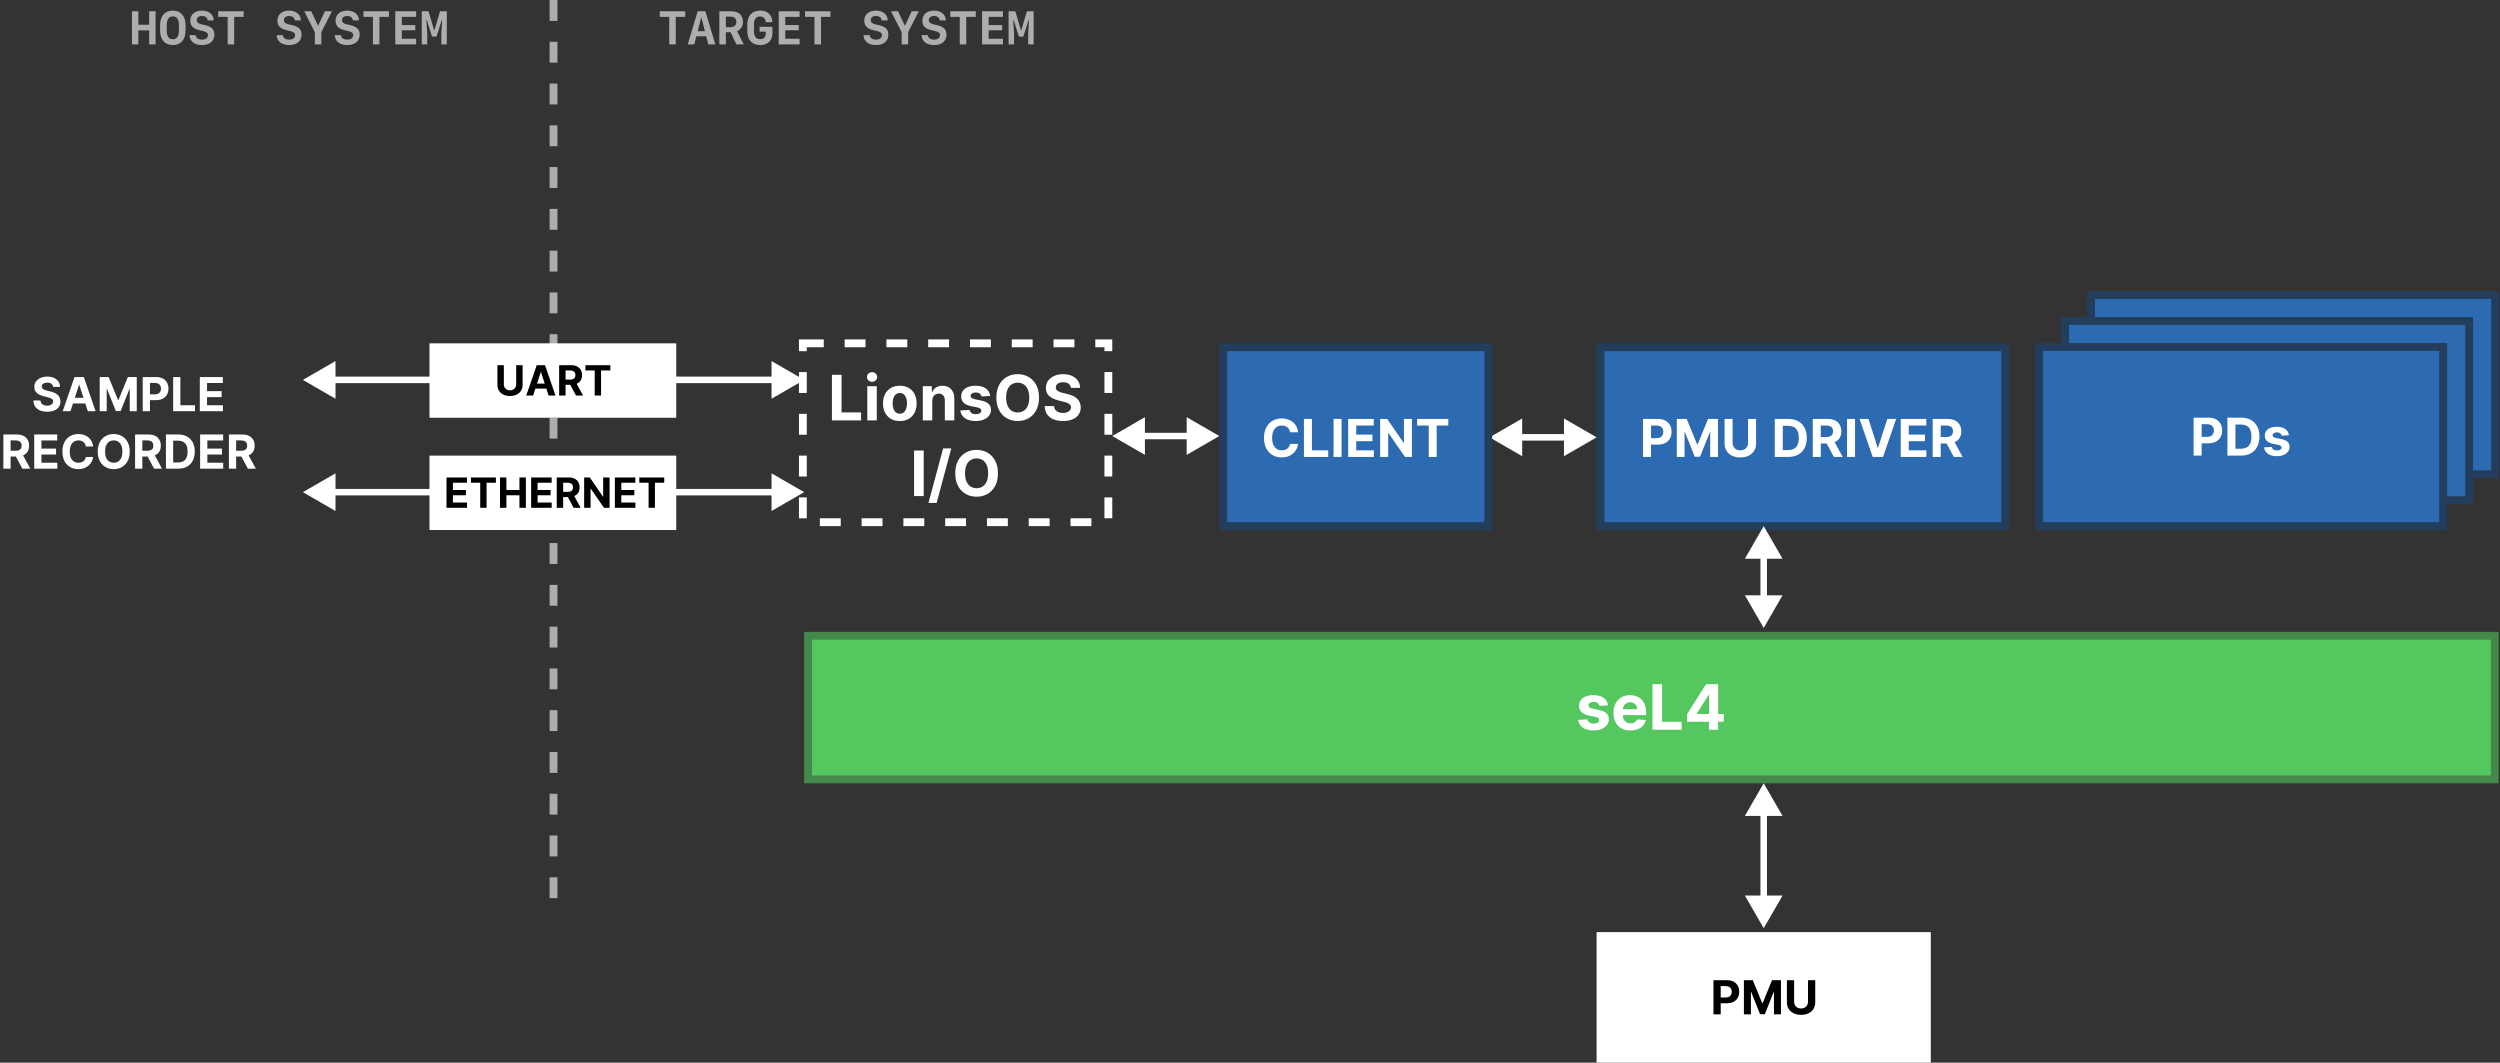 <svg width="1915" height="814" viewBox="0 0 1915 814" fill="none" xmlns="http://www.w3.org/2000/svg">
<rect x="0" y="0" width="1915" height="814" fill="#333333" stroke="none"/>
<path d="M424 0L424 691" stroke="white" stroke-opacity="0.6" stroke-width="6" stroke-dasharray="16 16"/>
<path d="M119.18 34H114.275V23.277H105.979V34H101.074V8.635H105.979V18.971H114.275V8.635H119.18V34ZM142.137 23.26C142.137 30.309 138.463 34.51 132.381 34.51C126.299 34.51 122.625 30.309 122.625 23.26V19.375C122.625 12.326 126.299 8.125 132.381 8.125C138.463 8.125 142.137 12.326 142.137 19.375V23.26ZM132.381 30.08C135.439 30.08 137.057 27.777 137.057 23.207V19.428C137.057 14.857 135.439 12.555 132.381 12.555C129.322 12.555 127.705 14.857 127.705 19.428V23.207C127.705 27.777 129.322 30.08 132.381 30.08ZM145.178 26.898H149.889C150.117 29.096 151.91 30.361 154.793 30.361C157.535 30.361 159.275 29.043 159.275 26.986C159.275 25.264 158.15 24.35 155.215 23.699L152.578 23.084C147.99 22.047 145.74 19.621 145.74 15.859C145.74 11.131 149.238 8.125 154.723 8.125C160.031 8.125 163.6 11.096 163.758 15.631H159.047C158.854 13.539 157.254 12.256 154.775 12.256C152.262 12.256 150.697 13.434 150.697 15.332C150.697 17.125 151.822 18.109 154.564 18.707L157.166 19.305C162.07 20.395 164.215 22.592 164.215 26.477C164.215 31.486 160.629 34.51 154.705 34.51C148.957 34.51 145.354 31.645 145.178 26.898ZM179.385 34H174.393V12.941H167.133V8.635H186.645V12.941H179.385V34ZM211.939 26.898H216.65C216.879 29.096 218.672 30.361 221.555 30.361C224.297 30.361 226.037 29.043 226.037 26.986C226.037 25.264 224.912 24.35 221.977 23.699L219.34 23.084C214.752 22.047 212.502 19.621 212.502 15.859C212.502 11.131 216 8.125 221.484 8.125C226.793 8.125 230.361 11.096 230.52 15.631H225.809C225.615 13.539 224.016 12.256 221.537 12.256C219.023 12.256 217.459 13.434 217.459 15.332C217.459 17.125 218.584 18.109 221.326 18.707L223.928 19.305C228.832 20.395 230.977 22.592 230.977 26.477C230.977 31.486 227.391 34.51 221.467 34.51C215.719 34.51 212.115 31.645 211.939 26.898ZM246.146 34H241.154V24.631L233.016 8.635H238.412L243.492 19.445H243.809L248.889 8.635H254.285L246.146 24.631V34ZM256.447 26.898H261.158C261.387 29.096 263.18 30.361 266.062 30.361C268.805 30.361 270.545 29.043 270.545 26.986C270.545 25.264 269.42 24.35 266.484 23.699L263.848 23.084C259.26 22.047 257.01 19.621 257.01 15.859C257.01 11.131 260.508 8.125 265.992 8.125C271.301 8.125 274.869 11.096 275.027 15.631H270.316C270.123 13.539 268.523 12.256 266.045 12.256C263.531 12.256 261.967 13.434 261.967 15.332C261.967 17.125 263.092 18.109 265.834 18.707L268.436 19.305C273.34 20.395 275.484 22.592 275.484 26.477C275.484 31.486 271.898 34.51 265.975 34.51C260.227 34.51 256.623 31.645 256.447 26.898ZM290.654 34H285.662V12.941H278.402V8.635H297.914V12.941H290.654V34ZM318.762 29.693V34H302.766V8.635H318.762V12.941H307.775V19.182H318.111V23.172H307.775V29.693H318.762ZM327.252 25.633V34H323.068V8.635H328.236L332.525 23.137H332.824L337.096 8.635H342.264V34H338.08V25.633L338.713 15.508H338.344L334.354 28.041H330.979L326.988 15.508H326.619L327.252 25.633Z" fill="white" fill-opacity="0.6"/>
<path d="M517.623 34H512.631V12.941H505.371V8.635H524.883V12.941H517.623V34ZM534.428 23.893H539.965L537.328 13.609H537.1L534.428 23.893ZM542.549 34L540.967 27.795H533.426L531.809 34H526.816L534.428 8.635H540.334L547.945 34H542.549ZM555.996 12.713V20.834H559.529C562.359 20.834 564.047 19.305 564.047 16.738C564.047 14.225 562.395 12.713 559.582 12.713H555.996ZM559.617 24.666H555.996V34H551.021V8.635H560.232C565.752 8.635 569.127 11.693 569.127 16.721C569.127 20.008 567.387 22.75 564.627 23.84L569.707 34H564.082L559.617 24.666ZM586.582 25.686V24.279H581.854V20.518H591.662V25.791C591.662 31.082 587.971 34.51 582.363 34.51C576.105 34.51 572.449 30.625 572.449 23.91V18.725C572.449 12.01 576.105 8.125 582.363 8.125C587.971 8.125 591.504 11.482 591.645 17.002H586.564C586.441 14.348 584.701 12.607 582.223 12.607C579.129 12.607 577.529 14.682 577.529 18.725V23.91C577.529 27.971 579.146 30.027 582.293 30.027C584.965 30.027 586.582 28.41 586.582 25.686ZM612.492 29.693V34H596.496V8.635H612.492V12.941H601.506V19.182H611.842V23.172H601.506V29.693H612.492ZM628.893 34H623.9V12.941H616.641V8.635H636.152V12.941H628.893V34ZM661.447 26.898H666.158C666.387 29.096 668.18 30.361 671.062 30.361C673.805 30.361 675.545 29.043 675.545 26.986C675.545 25.264 674.42 24.35 671.484 23.699L668.848 23.084C664.26 22.047 662.01 19.621 662.01 15.859C662.01 11.131 665.508 8.125 670.992 8.125C676.301 8.125 679.869 11.096 680.027 15.631H675.316C675.123 13.539 673.523 12.256 671.045 12.256C668.531 12.256 666.967 13.434 666.967 15.332C666.967 17.125 668.092 18.109 670.834 18.707L673.436 19.305C678.34 20.395 680.484 22.592 680.484 26.477C680.484 31.486 676.898 34.51 670.975 34.51C665.227 34.51 661.623 31.645 661.447 26.898ZM695.654 34H690.662V24.631L682.523 8.635H687.92L693 19.445H693.316L698.396 8.635H703.793L695.654 24.631V34ZM705.955 26.898H710.666C710.895 29.096 712.688 30.361 715.57 30.361C718.312 30.361 720.053 29.043 720.053 26.986C720.053 25.264 718.928 24.35 715.992 23.699L713.355 23.084C708.768 22.047 706.518 19.621 706.518 15.859C706.518 11.131 710.016 8.125 715.5 8.125C720.809 8.125 724.377 11.096 724.535 15.631H719.824C719.631 13.539 718.031 12.256 715.553 12.256C713.039 12.256 711.475 13.434 711.475 15.332C711.475 17.125 712.6 18.109 715.342 18.707L717.943 19.305C722.848 20.395 724.992 22.592 724.992 26.477C724.992 31.486 721.406 34.51 715.482 34.51C709.734 34.51 706.131 31.645 705.955 26.898ZM740.162 34H735.17V12.941H727.91V8.635H747.422V12.941H740.162V34ZM768.27 29.693V34H752.273V8.635H768.27V12.941H757.283V19.182H767.619V23.172H757.283V29.693H768.27ZM776.76 25.633V34H772.576V8.635H777.744L782.033 23.137H782.332L786.604 8.635H791.771V34H787.588V25.633L788.221 15.508H787.852L783.861 28.041H780.486L776.496 15.508H776.127L776.76 25.633Z" fill="white" fill-opacity="0.6"/>
<rect x="619" y="487" width="1292" height="110" fill="#54C75F" stroke="#44894B" stroke-width="6"/>
<path d="M1231.78 540.284L1225.14 540.693C1225.02 540.125 1224.78 539.614 1224.4 539.159C1224.03 538.693 1223.53 538.324 1222.92 538.051C1222.32 537.767 1221.6 537.625 1220.76 537.625C1219.63 537.625 1218.68 537.864 1217.91 538.341C1217.14 538.807 1216.75 539.432 1216.75 540.216C1216.75 540.841 1217 541.369 1217.5 541.801C1218 542.233 1218.86 542.58 1220.07 542.841L1224.81 543.795C1227.36 544.318 1229.26 545.159 1230.51 546.318C1231.76 547.477 1232.38 549 1232.38 550.886C1232.38 552.602 1231.88 554.108 1230.86 555.403C1229.86 556.699 1228.49 557.71 1226.74 558.438C1225 559.153 1222.99 559.511 1220.72 559.511C1217.26 559.511 1214.49 558.79 1212.44 557.347C1210.39 555.892 1209.19 553.915 1208.84 551.415L1215.98 551.04C1216.2 552.097 1216.72 552.903 1217.55 553.46C1218.38 554.006 1219.44 554.278 1220.74 554.278C1222.01 554.278 1223.03 554.034 1223.81 553.545C1224.59 553.045 1224.99 552.403 1225 551.619C1224.99 550.96 1224.71 550.42 1224.17 550C1223.62 549.568 1222.78 549.239 1221.64 549.011L1217.11 548.108C1214.55 547.597 1212.65 546.71 1211.4 545.449C1210.16 544.187 1209.54 542.58 1209.54 540.625C1209.54 538.943 1209.99 537.494 1210.9 536.278C1211.82 535.062 1213.11 534.125 1214.77 533.466C1216.44 532.807 1218.4 532.477 1220.64 532.477C1223.94 532.477 1226.55 533.176 1228.44 534.574C1230.35 535.972 1231.47 537.875 1231.78 540.284ZM1248.89 559.511C1246.19 559.511 1243.87 558.966 1241.93 557.875C1240 556.773 1238.51 555.216 1237.46 553.205C1236.42 551.182 1235.9 548.79 1235.9 546.028C1235.9 543.335 1236.42 540.972 1237.46 538.938C1238.51 536.903 1239.98 535.318 1241.88 534.182C1243.79 533.045 1246.03 532.477 1248.6 532.477C1250.32 532.477 1251.93 532.756 1253.42 533.312C1254.92 533.858 1256.23 534.682 1257.34 535.784C1258.46 536.886 1259.34 538.273 1259.96 539.943C1260.59 541.602 1260.9 543.545 1260.9 545.773V547.767H1238.79V543.267H1254.07C1254.07 542.222 1253.84 541.295 1253.39 540.489C1252.93 539.682 1252.3 539.051 1251.49 538.597C1250.7 538.131 1249.77 537.898 1248.71 537.898C1247.61 537.898 1246.64 538.153 1245.78 538.665C1244.94 539.165 1244.28 539.841 1243.81 540.693C1243.33 541.534 1243.08 542.472 1243.07 543.506V547.784C1243.07 549.08 1243.31 550.199 1243.79 551.142C1244.28 552.085 1244.96 552.812 1245.85 553.324C1246.74 553.835 1247.79 554.091 1249 554.091C1249.81 554.091 1250.55 553.977 1251.22 553.75C1251.89 553.523 1252.46 553.182 1252.94 552.727C1253.42 552.273 1253.78 551.716 1254.03 551.057L1260.75 551.5C1260.41 553.114 1259.71 554.523 1258.65 555.727C1257.61 556.92 1256.25 557.852 1254.6 558.523C1252.95 559.182 1251.04 559.511 1248.89 559.511ZM1265.78 559V524.091H1273.16V552.915H1288.12V559H1265.78ZM1292.28 552.864V547.051L1306.85 524.091H1311.86V532.136H1308.9L1299.71 546.676V546.949H1320.42V552.864H1292.28ZM1309.03 559V551.091L1309.17 548.517V524.091H1316.09V559H1309.03Z" fill="white"/>
<rect x="1601.75" y="226" width="309.489" height="137.253" fill="#2C6AB1" stroke="#233E5C" stroke-width="6"/>
<rect x="1581.87" y="245.873" width="309.489" height="137.253" fill="#2C6AB1" stroke="#233E5C" stroke-width="6"/>
<rect x="1562" y="265.747" width="309.489" height="137.253" fill="#2C6AB1" stroke="#233E5C" stroke-width="6"/>
<path d="M1680.3 349V319.909H1691.78C1693.98 319.909 1695.86 320.33 1697.41 321.173C1698.97 322.007 1700.15 323.167 1700.97 324.653C1701.79 326.131 1702.2 327.835 1702.2 329.767C1702.2 331.699 1701.78 333.403 1700.95 334.881C1700.12 336.358 1698.91 337.509 1697.33 338.332C1695.76 339.156 1693.85 339.568 1691.62 339.568H1684.3V334.639H1690.62C1691.81 334.639 1692.78 334.436 1693.55 334.028C1694.33 333.612 1694.9 333.039 1695.28 332.31C1695.67 331.571 1695.87 330.723 1695.87 329.767C1695.87 328.801 1695.67 327.958 1695.28 327.239C1694.9 326.509 1694.33 325.946 1693.55 325.548C1692.77 325.141 1691.79 324.938 1690.6 324.938H1686.45V349H1680.3ZM1716.51 349H1706.2V319.909H1716.59C1719.52 319.909 1722.04 320.491 1724.15 321.656C1726.26 322.812 1727.89 324.473 1729.02 326.642C1730.17 328.811 1730.74 331.405 1730.74 334.426C1730.74 337.456 1730.17 340.061 1729.02 342.239C1727.89 344.417 1726.25 346.088 1724.12 347.253C1722 348.418 1719.46 349 1716.51 349ZM1712.35 343.73H1716.25C1718.07 343.73 1719.6 343.408 1720.84 342.764C1722.09 342.111 1723.03 341.102 1723.65 339.739C1724.29 338.366 1724.61 336.595 1724.61 334.426C1724.61 332.277 1724.29 330.52 1723.65 329.156C1723.03 327.793 1722.1 326.789 1720.86 326.145C1719.61 325.501 1718.09 325.179 1716.27 325.179H1712.35V343.73ZM1753.34 333.403L1747.8 333.744C1747.7 333.271 1747.5 332.845 1747.19 332.466C1746.87 332.078 1746.46 331.77 1745.95 331.543C1745.45 331.306 1744.85 331.188 1744.15 331.188C1743.21 331.188 1742.42 331.386 1741.78 331.784C1741.13 332.172 1740.81 332.693 1740.81 333.347C1740.81 333.867 1741.02 334.308 1741.43 334.668C1741.85 335.027 1742.57 335.316 1743.58 335.534L1747.53 336.33C1749.65 336.765 1751.23 337.466 1752.27 338.432C1753.31 339.398 1753.83 340.667 1753.83 342.239C1753.83 343.669 1753.41 344.923 1752.57 346.003C1751.74 347.082 1750.59 347.925 1749.13 348.531C1747.68 349.128 1746.01 349.426 1744.12 349.426C1741.23 349.426 1738.93 348.825 1737.22 347.622C1735.51 346.41 1734.51 344.762 1734.22 342.679L1740.17 342.366C1740.35 343.247 1740.79 343.92 1741.48 344.384C1742.17 344.838 1743.05 345.065 1744.13 345.065C1745.19 345.065 1746.05 344.862 1746.69 344.455C1747.34 344.038 1747.67 343.503 1747.68 342.849C1747.67 342.3 1747.44 341.85 1746.99 341.5C1746.53 341.14 1745.83 340.866 1744.89 340.676L1741.11 339.923C1738.98 339.497 1737.39 338.759 1736.35 337.707C1735.32 336.656 1734.8 335.316 1734.8 333.688C1734.8 332.286 1735.18 331.079 1735.94 330.065C1736.7 329.052 1737.78 328.271 1739.16 327.722C1740.55 327.172 1742.18 326.898 1744.05 326.898C1746.8 326.898 1748.97 327.48 1750.55 328.645C1752.14 329.81 1753.07 331.396 1753.34 333.403Z" fill="white"/>
<path d="M616 291L591 276.566V305.434L616 291ZM232 291L257 305.434V276.566L232 291ZM593.5 288.5L254.5 288.5V293.5L593.5 293.5V288.5Z" fill="white"/>
<rect x="1226" y="266" width="310" height="137" fill="#2C6AB1" stroke="#233E5C" stroke-width="6"/>
<path d="M1258.53 350V320.909H1270.01C1272.21 320.909 1274.09 321.33 1275.64 322.173C1277.2 323.007 1278.38 324.167 1279.2 325.653C1280.02 327.131 1280.43 328.835 1280.43 330.767C1280.43 332.699 1280.02 334.403 1279.18 335.881C1278.35 337.358 1277.14 338.509 1275.56 339.332C1273.99 340.156 1272.08 340.568 1269.85 340.568H1262.53V335.639H1268.86C1270.04 335.639 1271.01 335.436 1271.78 335.028C1272.56 334.612 1273.14 334.039 1273.51 333.31C1273.9 332.571 1274.1 331.723 1274.1 330.767C1274.1 329.801 1273.9 328.958 1273.51 328.239C1273.14 327.509 1272.56 326.946 1271.78 326.548C1271 326.141 1270.02 325.938 1268.83 325.938H1264.68V350H1258.53ZM1284.43 320.909H1292.01L1300.02 340.455H1300.36L1308.38 320.909H1315.96V350H1310V331.065H1309.75L1302.23 349.858H1298.16L1290.63 330.994H1290.39V350H1284.43V320.909ZM1339 320.909H1345.15V339.801C1345.15 341.922 1344.64 343.778 1343.63 345.369C1342.62 346.96 1341.22 348.201 1339.41 349.091C1337.6 349.972 1335.49 350.412 1333.09 350.412C1330.67 350.412 1328.56 349.972 1326.75 349.091C1324.94 348.201 1323.54 346.96 1322.53 345.369C1321.53 343.778 1321.03 341.922 1321.03 339.801V320.909H1327.18V339.276C1327.18 340.384 1327.42 341.368 1327.9 342.23C1328.4 343.092 1329.09 343.769 1329.98 344.261C1330.87 344.754 1331.9 345 1333.09 345C1334.28 345 1335.32 344.754 1336.2 344.261C1337.09 343.769 1337.78 343.092 1338.26 342.23C1338.75 341.368 1339 340.384 1339 339.276V320.909ZM1369.78 350H1359.47V320.909H1369.86C1372.79 320.909 1375.31 321.491 1377.42 322.656C1379.53 323.812 1381.16 325.473 1382.29 327.642C1383.44 329.811 1384.01 332.405 1384.01 335.426C1384.01 338.456 1383.44 341.061 1382.29 343.239C1381.16 345.417 1379.52 347.088 1377.39 348.253C1375.27 349.418 1372.73 350 1369.78 350ZM1365.62 344.73H1369.52C1371.34 344.73 1372.87 344.408 1374.11 343.764C1375.36 343.111 1376.3 342.102 1376.92 340.739C1377.56 339.366 1377.88 337.595 1377.88 335.426C1377.88 333.277 1377.56 331.52 1376.92 330.156C1376.3 328.793 1375.37 327.789 1374.12 327.145C1372.88 326.501 1371.36 326.179 1369.54 326.179H1365.62V344.73ZM1388.57 350V320.909H1400.04C1402.24 320.909 1404.12 321.302 1405.67 322.088C1407.23 322.865 1408.42 323.968 1409.24 325.398C1410.06 326.818 1410.47 328.49 1410.47 330.412C1410.47 332.344 1410.05 334.006 1409.22 335.398C1408.39 336.78 1407.18 337.841 1405.6 338.58C1404.03 339.318 1402.12 339.688 1399.89 339.688H1392.2V334.744H1398.89C1400.07 334.744 1401.04 334.583 1401.82 334.261C1402.6 333.939 1403.17 333.456 1403.55 332.812C1403.94 332.169 1404.14 331.368 1404.14 330.412C1404.14 329.446 1403.94 328.632 1403.55 327.969C1403.17 327.306 1402.59 326.804 1401.81 326.463C1401.03 326.113 1400.05 325.938 1398.87 325.938H1394.72V350H1388.57ZM1404.28 336.761L1411.51 350H1404.72L1397.64 336.761H1404.28ZM1420.97 320.909V350H1414.82V320.909H1420.97ZM1431.28 320.909L1438.32 343.011H1438.59L1445.63 320.909H1452.45L1442.42 350H1434.49L1424.45 320.909H1431.28ZM1455.95 350V320.909H1475.55V325.98H1462.1V332.912H1474.54V337.983H1462.1V344.929H1475.61V350H1455.95ZM1480.44 350V320.909H1491.92C1494.12 320.909 1495.99 321.302 1497.54 322.088C1499.11 322.865 1500.3 323.968 1501.11 325.398C1501.93 326.818 1502.35 328.49 1502.35 330.412C1502.35 332.344 1501.93 334.006 1501.1 335.398C1500.26 336.78 1499.06 337.841 1497.47 338.58C1495.9 339.318 1494 339.688 1491.76 339.688H1484.08V334.744H1490.77C1491.94 334.744 1492.92 334.583 1493.7 334.261C1494.47 333.939 1495.05 333.456 1495.43 332.812C1495.82 332.169 1496.01 331.368 1496.01 330.412C1496.01 329.446 1495.82 328.632 1495.43 327.969C1495.05 327.306 1494.47 326.804 1493.68 326.463C1492.9 326.113 1491.92 325.938 1490.74 325.938H1486.59V350H1480.44ZM1496.15 336.761L1503.38 350H1496.59L1489.52 336.761H1496.15Z" fill="white"/>
<path d="M616 377L591 362.566L591 391.434L616 377ZM232 377L257 391.434L257 362.566L232 377ZM593.5 374.5L254.5 374.5L254.5 379.5L593.5 379.5L593.5 374.5Z" fill="white"/>
<rect x="329" y="263" width="189" height="57" fill="white"/>
<path d="M395.398 279.727H400.318V294.841C400.318 296.538 399.913 298.023 399.102 299.295C398.299 300.568 397.174 301.561 395.727 302.273C394.28 302.977 392.595 303.33 390.67 303.33C388.739 303.33 387.049 302.977 385.602 302.273C384.155 301.561 383.03 300.568 382.227 299.295C381.424 298.023 381.023 296.538 381.023 294.841V279.727H385.943V294.42C385.943 295.307 386.136 296.095 386.523 296.784C386.917 297.473 387.47 298.015 388.182 298.409C388.894 298.803 389.723 299 390.67 299C391.625 299 392.455 298.803 393.159 298.409C393.871 298.015 394.42 297.473 394.807 296.784C395.201 296.095 395.398 295.307 395.398 294.42V279.727ZM408.378 303H403.105L411.139 279.727H417.48L425.503 303H420.23L414.401 285.045H414.219L408.378 303ZM408.048 293.852H420.503V297.693H408.048V293.852ZM428.304 303V279.727H437.486C439.243 279.727 440.743 280.042 441.986 280.67C443.236 281.292 444.187 282.174 444.838 283.318C445.497 284.455 445.827 285.792 445.827 287.33C445.827 288.875 445.493 290.205 444.827 291.318C444.16 292.424 443.194 293.273 441.929 293.864C440.671 294.455 439.149 294.75 437.361 294.75H431.213V290.795H436.565C437.505 290.795 438.285 290.667 438.906 290.409C439.527 290.152 439.99 289.765 440.293 289.25C440.603 288.735 440.759 288.095 440.759 287.33C440.759 286.557 440.603 285.905 440.293 285.375C439.99 284.845 439.524 284.443 438.895 284.17C438.274 283.89 437.49 283.75 436.543 283.75H433.224V303H428.304ZM440.872 292.409L446.656 303H441.224L435.565 292.409H440.872ZM448.418 283.784V279.727H467.531V283.784H460.406V303H455.543V283.784H448.418Z" fill="black"/>
<rect x="329" y="349" width="189" height="57" fill="white"/>
<path d="M342.023 389V365.727H357.705V369.784H346.943V375.33H356.898V379.386H346.943V384.943H357.75V389H342.023ZM360.73 369.784V365.727H379.844V369.784H372.719V389H367.855V369.784H360.73ZM382.991 389V365.727H387.912V375.33H397.901V365.727H402.81V389H397.901V379.386H387.912V389H382.991ZM406.866 389V365.727H422.548V369.784H411.787V375.33H421.741V379.386H411.787V384.943H422.594V389H406.866ZM426.46 389V365.727H435.642C437.4 365.727 438.9 366.042 440.142 366.67C441.392 367.292 442.343 368.174 442.994 369.318C443.653 370.455 443.983 371.792 443.983 373.33C443.983 374.875 443.65 376.205 442.983 377.318C442.316 378.424 441.35 379.273 440.085 379.864C438.828 380.455 437.305 380.75 435.517 380.75H429.369V376.795H434.722C435.661 376.795 436.441 376.667 437.062 376.409C437.684 376.152 438.146 375.765 438.449 375.25C438.759 374.735 438.915 374.095 438.915 373.33C438.915 372.557 438.759 371.905 438.449 371.375C438.146 370.845 437.68 370.443 437.051 370.17C436.43 369.89 435.646 369.75 434.699 369.75H431.381V389H426.46ZM439.028 378.409L444.812 389H439.381L433.722 378.409H439.028ZM466.926 365.727V389H462.676L452.551 374.352H452.381V389H447.46V365.727H451.778L461.824 380.364H462.028V365.727H466.926ZM470.991 389V365.727H486.673V369.784H475.912V375.33H485.866V379.386H475.912V384.943H486.719V389H470.991ZM489.699 369.784V365.727H508.812V369.784H501.688V389H496.824V369.784H489.699Z" fill="black"/>
<path d="M1351 403L1336.57 428L1365.43 428L1351 403ZM1351 481L1365.43 456L1336.57 456L1351 481ZM1348.5 425.5L1348.5 458.5L1353.5 458.5L1353.5 425.5L1348.5 425.5Z" fill="white"/>
<path d="M1351 600L1336.57 625L1365.43 625L1351 600ZM1351 711L1365.43 686L1336.57 686L1351 711ZM1348.5 622.5L1348.5 688.5L1353.5 688.5L1353.5 622.5L1348.5 622.5Z" fill="white"/>
<path d="M934 334L909 319.566L909 348.434L934 334ZM852 334L877 348.434L877 319.566L852 334ZM911.5 331.5L874.5 331.5L874.5 336.5L911.5 336.5L911.5 331.5Z" fill="white"/>
<path d="M1223 335L1198 320.566L1198 349.434L1223 335ZM1141 335L1166 349.434L1166 320.566L1141 335ZM1200.5 332.5L1163.5 332.5L1163.5 337.5L1200.5 337.5L1200.5 332.5Z" fill="white"/>
<path d="M40.658 296.348C40.556 295.317 40.117 294.516 39.342 293.945C38.566 293.374 37.514 293.088 36.184 293.088C35.281 293.088 34.518 293.216 33.896 293.472C33.273 293.719 32.796 294.064 32.464 294.507C32.14 294.95 31.978 295.453 31.978 296.016C31.961 296.484 32.059 296.893 32.272 297.243C32.494 297.592 32.796 297.895 33.18 298.151C33.563 298.398 34.006 298.615 34.509 298.803C35.012 298.982 35.549 299.135 36.12 299.263L38.472 299.825C39.614 300.081 40.663 300.422 41.617 300.848C42.572 301.274 43.398 301.798 44.097 302.42C44.796 303.043 45.337 303.776 45.721 304.619C46.113 305.463 46.313 306.43 46.322 307.521C46.313 309.124 45.904 310.513 45.094 311.689C44.293 312.857 43.134 313.764 41.617 314.412C40.109 315.051 38.289 315.371 36.158 315.371C34.045 315.371 32.204 315.047 30.636 314.399C29.076 313.751 27.857 312.793 26.979 311.523C26.11 310.244 25.654 308.663 25.611 306.78H30.968C31.028 307.658 31.279 308.391 31.722 308.979C32.174 309.558 32.775 309.997 33.525 310.295C34.283 310.585 35.14 310.73 36.094 310.73C37.032 310.73 37.846 310.594 38.536 310.321C39.235 310.048 39.776 309.669 40.16 309.183C40.543 308.697 40.735 308.139 40.735 307.509C40.735 306.92 40.56 306.426 40.211 306.026C39.87 305.625 39.367 305.284 38.702 305.003C38.046 304.722 37.241 304.466 36.286 304.236L33.435 303.52C31.228 302.983 29.485 302.143 28.207 301.001C26.928 299.859 26.293 298.321 26.302 296.386C26.293 294.801 26.715 293.416 27.567 292.232C28.428 291.047 29.609 290.122 31.109 289.457C32.609 288.793 34.313 288.46 36.222 288.46C38.166 288.46 39.861 288.793 41.31 289.457C42.768 290.122 43.901 291.047 44.711 292.232C45.521 293.416 45.938 294.788 45.964 296.348H40.658ZM53.96 315H48.028L57.067 288.818H64.2L73.226 315H67.294L60.736 294.801H60.531L53.96 315ZM53.59 304.709H67.601V309.03H53.59V304.709ZM76.377 288.818H83.204L90.414 306.409H90.721L97.931 288.818H104.758V315H99.388V297.959H99.171L92.396 314.872H88.739L81.964 297.895H81.746V315H76.377V288.818ZM109.319 315V288.818H119.648C121.634 288.818 123.326 289.197 124.723 289.956C126.121 290.706 127.186 291.75 127.919 293.088C128.661 294.418 129.032 295.952 129.032 297.69C129.032 299.429 128.657 300.963 127.907 302.293C127.157 303.622 126.07 304.658 124.647 305.399C123.232 306.141 121.519 306.511 119.507 306.511H112.924V302.075H118.613C119.678 302.075 120.556 301.892 121.246 301.526C121.945 301.151 122.465 300.635 122.806 299.979C123.155 299.314 123.33 298.551 123.33 297.69C123.33 296.821 123.155 296.062 122.806 295.415C122.465 294.759 121.945 294.251 121.246 293.893C120.547 293.527 119.661 293.344 118.587 293.344H114.854V315H109.319ZM132.627 315V288.818H138.163V310.436H149.387V315H132.627ZM153.053 315V288.818H170.695V293.382H158.588V299.621H169.787V304.185H158.588V310.436H170.746V315H153.053ZM2.584 359V332.818H12.914C14.891 332.818 16.578 333.172 17.976 333.879C19.383 334.578 20.452 335.571 21.185 336.858C21.927 338.136 22.297 339.641 22.297 341.371C22.297 343.109 21.922 344.605 21.172 345.858C20.422 347.102 19.336 348.057 17.912 348.722C16.497 349.386 14.784 349.719 12.773 349.719H5.857V345.27H11.878C12.935 345.27 13.813 345.125 14.512 344.835C15.211 344.545 15.73 344.111 16.071 343.531C16.421 342.952 16.596 342.232 16.596 341.371C16.596 340.501 16.421 339.768 16.071 339.172C15.73 338.575 15.206 338.124 14.499 337.817C13.8 337.501 12.918 337.344 11.853 337.344H8.12V359H2.584ZM16.723 347.085L23.23 359H17.12L10.753 347.085H16.723ZM26.209 359V332.818H43.851V337.382H31.745V343.621H42.944V348.185H31.745V354.436H43.902V359H26.209ZM71.353 341.984H65.754C65.651 341.26 65.442 340.616 65.127 340.054C64.812 339.483 64.407 338.997 63.913 338.597C63.418 338.196 62.847 337.889 62.2 337.676C61.56 337.463 60.866 337.357 60.116 337.357C58.761 337.357 57.58 337.693 56.575 338.366C55.569 339.031 54.789 340.003 54.235 341.281C53.681 342.551 53.404 344.094 53.404 345.909C53.404 347.776 53.681 349.344 54.235 350.614C54.798 351.884 55.582 352.842 56.587 353.49C57.593 354.138 58.756 354.462 60.077 354.462C60.819 354.462 61.505 354.364 62.136 354.168C62.775 353.972 63.342 353.686 63.836 353.311C64.33 352.928 64.739 352.463 65.063 351.918C65.396 351.372 65.626 350.75 65.754 350.051L71.353 350.077C71.208 351.278 70.846 352.438 70.266 353.554C69.695 354.662 68.924 355.655 67.952 356.533C66.989 357.402 65.839 358.092 64.501 358.604C63.171 359.107 61.667 359.358 59.988 359.358C57.653 359.358 55.565 358.83 53.724 357.773C51.891 356.716 50.443 355.186 49.377 353.183C48.32 351.18 47.792 348.756 47.792 345.909C47.792 343.054 48.329 340.625 49.403 338.622C50.477 336.619 51.934 335.094 53.775 334.045C55.616 332.989 57.687 332.46 59.988 332.46C61.505 332.46 62.911 332.673 64.207 333.099C65.511 333.526 66.665 334.148 67.671 334.966C68.677 335.776 69.495 336.768 70.126 337.945C70.765 339.121 71.174 340.467 71.353 341.984ZM99.382 345.909C99.382 348.764 98.841 351.193 97.758 353.196C96.685 355.199 95.219 356.729 93.361 357.786C91.511 358.834 89.432 359.358 87.122 359.358C84.796 359.358 82.707 358.83 80.858 357.773C79.008 356.716 77.547 355.186 76.473 353.183C75.399 351.18 74.862 348.756 74.862 345.909C74.862 343.054 75.399 340.625 76.473 338.622C77.547 336.619 79.008 335.094 80.858 334.045C82.707 332.989 84.796 332.46 87.122 332.46C89.432 332.46 91.511 332.989 93.361 334.045C95.219 335.094 96.685 336.619 97.758 338.622C98.841 340.625 99.382 343.054 99.382 345.909ZM93.77 345.909C93.77 344.06 93.493 342.5 92.939 341.23C92.394 339.96 91.622 338.997 90.625 338.341C89.628 337.685 88.46 337.357 87.122 337.357C85.784 337.357 84.617 337.685 83.619 338.341C82.622 338.997 81.847 339.96 81.293 341.23C80.747 342.5 80.474 344.06 80.474 345.909C80.474 347.759 80.747 349.318 81.293 350.588C81.847 351.858 82.622 352.821 83.619 353.477C84.617 354.134 85.784 354.462 87.122 354.462C88.46 354.462 89.628 354.134 90.625 353.477C91.622 352.821 92.394 351.858 92.939 350.588C93.493 349.318 93.77 347.759 93.77 345.909ZM103.483 359V332.818H113.812C115.789 332.818 117.477 333.172 118.875 333.879C120.281 334.578 121.35 335.571 122.083 336.858C122.825 338.136 123.196 339.641 123.196 341.371C123.196 343.109 122.821 344.605 122.071 345.858C121.321 347.102 120.234 348.057 118.811 348.722C117.396 349.386 115.683 349.719 113.672 349.719H106.755V345.27H112.777C113.833 345.27 114.711 345.125 115.41 344.835C116.109 344.545 116.629 344.111 116.97 343.531C117.319 342.952 117.494 342.232 117.494 341.371C117.494 340.501 117.319 339.768 116.97 339.172C116.629 338.575 116.105 338.124 115.397 337.817C114.699 337.501 113.816 337.344 112.751 337.344H109.018V359H103.483ZM117.622 347.085L124.129 359H118.018L111.652 347.085H117.622ZM136.389 359H127.108V332.818H136.466C139.099 332.818 141.366 333.342 143.267 334.391C145.167 335.43 146.629 336.926 147.652 338.878C148.683 340.83 149.199 343.165 149.199 345.884C149.199 348.611 148.683 350.955 147.652 352.915C146.629 354.875 145.159 356.379 143.241 357.428C141.332 358.476 139.048 359 136.389 359ZM132.643 354.257H136.159C137.795 354.257 139.172 353.967 140.288 353.388C141.413 352.8 142.257 351.892 142.819 350.665C143.39 349.429 143.676 347.835 143.676 345.884C143.676 343.949 143.39 342.368 142.819 341.141C142.257 339.913 141.417 339.01 140.301 338.43C139.184 337.851 137.808 337.561 136.172 337.561H132.643V354.257ZM153.299 359V332.818H170.941V337.382H158.835V343.621H170.033V348.185H158.835V354.436H170.992V359H153.299ZM175.342 359V332.818H185.672C187.649 332.818 189.336 333.172 190.734 333.879C192.14 334.578 193.21 335.571 193.943 336.858C194.684 338.136 195.055 339.641 195.055 341.371C195.055 343.109 194.68 344.605 193.93 345.858C193.18 347.102 192.093 348.057 190.67 348.722C189.255 349.386 187.542 349.719 185.531 349.719H178.615V345.27H184.636C185.693 345.27 186.571 345.125 187.27 344.835C187.968 344.545 188.488 344.111 188.829 343.531C189.179 342.952 189.353 342.232 189.353 341.371C189.353 340.501 189.179 339.768 188.829 339.172C188.488 338.575 187.964 338.124 187.257 337.817C186.558 337.501 185.676 337.344 184.61 337.344H180.877V359H175.342ZM189.481 347.085L195.988 359H189.877L183.511 347.085H189.481Z" fill="white"/>
<rect x="1223" y="714" width="256" height="100" fill="white"/>
<path d="M1312.52 777V750.818H1322.85C1324.84 750.818 1326.53 751.197 1327.92 751.956C1329.32 752.706 1330.39 753.75 1331.12 755.088C1331.86 756.418 1332.23 757.952 1332.23 759.69C1332.23 761.429 1331.86 762.963 1331.11 764.293C1330.36 765.622 1329.27 766.658 1327.85 767.399C1326.43 768.141 1324.72 768.511 1322.71 768.511H1316.12V764.075H1321.81C1322.88 764.075 1323.76 763.892 1324.45 763.526C1325.15 763.151 1325.67 762.635 1326.01 761.979C1326.36 761.314 1326.53 760.551 1326.53 759.69C1326.53 758.821 1326.36 758.062 1326.01 757.415C1325.67 756.759 1325.15 756.251 1324.45 755.893C1323.75 755.527 1322.86 755.344 1321.79 755.344H1318.06V777H1312.52ZM1335.83 750.818H1342.66L1349.87 768.409H1350.17L1357.38 750.818H1364.21V777H1358.84V759.959H1358.62L1351.85 776.872H1348.19L1341.41 759.895H1341.2V777H1335.83V750.818ZM1384.94 750.818H1390.48V767.821C1390.48 769.73 1390.02 771.401 1389.11 772.832C1388.21 774.264 1386.94 775.381 1385.31 776.182C1383.68 776.974 1381.79 777.371 1379.62 777.371C1377.45 777.371 1375.55 776.974 1373.92 776.182C1372.29 775.381 1371.03 774.264 1370.12 772.832C1369.22 771.401 1368.77 769.73 1368.77 767.821V750.818H1374.31V767.348C1374.31 768.345 1374.52 769.232 1374.96 770.007C1375.4 770.783 1376.02 771.392 1376.82 771.835C1377.62 772.278 1378.56 772.5 1379.62 772.5C1380.7 772.5 1381.63 772.278 1382.42 771.835C1383.22 771.392 1383.84 770.783 1384.28 770.007C1384.72 769.232 1384.94 768.345 1384.94 767.348V750.818Z" fill="black"/>
<rect x="615" y="263" width="234" height="137" stroke="white" stroke-width="6" stroke-dasharray="16 16"/>
<path d="M637.253 322V287.091H644.634V315.915H659.599V322H637.253ZM664.351 322V295.818H671.612V322H664.351ZM667.999 292.443C666.919 292.443 665.993 292.085 665.22 291.369C664.459 290.642 664.078 289.773 664.078 288.761C664.078 287.761 664.459 286.903 665.22 286.188C665.993 285.46 666.919 285.097 667.999 285.097C669.078 285.097 669.999 285.46 670.76 286.188C671.533 286.903 671.919 287.761 671.919 288.761C671.919 289.773 671.533 290.642 670.76 291.369C669.999 292.085 669.078 292.443 667.999 292.443ZM689.259 322.511C686.611 322.511 684.321 321.949 682.389 320.824C680.469 319.687 678.986 318.108 677.94 316.085C676.895 314.051 676.372 311.693 676.372 309.011C676.372 306.307 676.895 303.943 677.94 301.92C678.986 299.886 680.469 298.307 682.389 297.182C684.321 296.045 686.611 295.477 689.259 295.477C691.906 295.477 694.19 296.045 696.111 297.182C698.043 298.307 699.531 299.886 700.577 301.92C701.622 303.943 702.145 306.307 702.145 309.011C702.145 311.693 701.622 314.051 700.577 316.085C699.531 318.108 698.043 319.687 696.111 320.824C694.19 321.949 691.906 322.511 689.259 322.511ZM689.293 316.886C690.497 316.886 691.503 316.545 692.31 315.864C693.116 315.17 693.724 314.227 694.134 313.034C694.554 311.841 694.764 310.483 694.764 308.96C694.764 307.438 694.554 306.08 694.134 304.886C693.724 303.693 693.116 302.75 692.31 302.057C691.503 301.364 690.497 301.017 689.293 301.017C688.077 301.017 687.054 301.364 686.224 302.057C685.406 302.75 684.787 303.693 684.366 304.886C683.957 306.08 683.753 307.438 683.753 308.96C683.753 310.483 683.957 311.841 684.366 313.034C684.787 314.227 685.406 315.17 686.224 315.864C687.054 316.545 688.077 316.886 689.293 316.886ZM714.128 306.864V322H706.866V295.818H713.787V300.438H714.094C714.673 298.915 715.645 297.71 717.009 296.824C718.372 295.926 720.026 295.477 721.969 295.477C723.787 295.477 725.372 295.875 726.724 296.67C728.077 297.466 729.128 298.602 729.878 300.08C730.628 301.545 731.003 303.295 731.003 305.33V322H723.741V306.625C723.753 305.023 723.344 303.773 722.514 302.875C721.685 301.966 720.543 301.511 719.088 301.511C718.111 301.511 717.247 301.722 716.497 302.142C715.759 302.562 715.179 303.176 714.759 303.983C714.349 304.778 714.139 305.739 714.128 306.864ZM758.51 303.284L751.862 303.693C751.749 303.125 751.504 302.614 751.129 302.159C750.754 301.693 750.26 301.324 749.646 301.051C749.044 300.767 748.322 300.625 747.482 300.625C746.357 300.625 745.408 300.864 744.635 301.341C743.862 301.807 743.476 302.432 743.476 303.216C743.476 303.841 743.726 304.369 744.226 304.801C744.726 305.233 745.584 305.58 746.8 305.841L751.538 306.795C754.084 307.318 755.982 308.159 757.232 309.318C758.482 310.477 759.107 312 759.107 313.886C759.107 315.602 758.601 317.108 757.589 318.403C756.589 319.699 755.214 320.71 753.464 321.438C751.726 322.153 749.72 322.511 747.447 322.511C743.982 322.511 741.22 321.79 739.163 320.347C737.118 318.892 735.919 316.915 735.567 314.415L742.709 314.04C742.925 315.097 743.447 315.903 744.277 316.46C745.107 317.006 746.169 317.278 747.464 317.278C748.737 317.278 749.76 317.034 750.533 316.545C751.317 316.045 751.714 315.403 751.726 314.619C751.714 313.96 751.436 313.42 750.891 313C750.345 312.568 749.504 312.239 748.368 312.011L743.834 311.108C741.277 310.597 739.374 309.71 738.124 308.449C736.885 307.187 736.266 305.58 736.266 303.625C736.266 301.943 736.72 300.494 737.629 299.278C738.55 298.062 739.839 297.125 741.499 296.466C743.169 295.807 745.124 295.477 747.362 295.477C750.669 295.477 753.271 296.176 755.169 297.574C757.078 298.972 758.192 300.875 758.51 303.284ZM795.895 304.545C795.895 308.352 795.173 311.591 793.73 314.261C792.298 316.932 790.344 318.972 787.866 320.381C785.401 321.778 782.628 322.477 779.548 322.477C776.446 322.477 773.662 321.773 771.196 320.364C768.73 318.955 766.781 316.915 765.349 314.244C763.918 311.574 763.202 308.341 763.202 304.545C763.202 300.739 763.918 297.5 765.349 294.83C766.781 292.159 768.73 290.125 771.196 288.727C773.662 287.318 776.446 286.614 779.548 286.614C782.628 286.614 785.401 287.318 787.866 288.727C790.344 290.125 792.298 292.159 793.73 294.83C795.173 297.5 795.895 300.739 795.895 304.545ZM788.412 304.545C788.412 302.08 788.043 300 787.304 298.307C786.577 296.614 785.548 295.33 784.219 294.455C782.889 293.58 781.332 293.142 779.548 293.142C777.764 293.142 776.207 293.58 774.878 294.455C773.548 295.33 772.514 296.614 771.776 298.307C771.048 300 770.685 302.08 770.685 304.545C770.685 307.011 771.048 309.091 771.776 310.784C772.514 312.477 773.548 313.761 774.878 314.636C776.207 315.511 777.764 315.949 779.548 315.949C781.332 315.949 782.889 315.511 784.219 314.636C785.548 313.761 786.577 312.477 787.304 310.784C788.043 309.091 788.412 307.011 788.412 304.545ZM820.3 297.131C820.163 295.756 819.578 294.687 818.544 293.926C817.51 293.165 816.107 292.784 814.334 292.784C813.129 292.784 812.112 292.955 811.283 293.295C810.453 293.625 809.817 294.085 809.374 294.676C808.942 295.267 808.726 295.938 808.726 296.688C808.703 297.312 808.834 297.858 809.118 298.324C809.413 298.79 809.817 299.193 810.328 299.534C810.839 299.864 811.43 300.153 812.101 300.403C812.771 300.642 813.487 300.847 814.249 301.017L817.385 301.767C818.908 302.108 820.305 302.562 821.578 303.131C822.851 303.699 823.953 304.398 824.885 305.227C825.817 306.057 826.538 307.034 827.05 308.159C827.572 309.284 827.839 310.574 827.851 312.028C827.839 314.165 827.294 316.017 826.214 317.585C825.146 319.142 823.601 320.352 821.578 321.216C819.567 322.068 817.141 322.494 814.3 322.494C811.482 322.494 809.027 322.062 806.936 321.199C804.857 320.335 803.232 319.057 802.061 317.364C800.902 315.659 800.294 313.551 800.237 311.04H807.379C807.459 312.21 807.794 313.187 808.385 313.972C808.987 314.744 809.788 315.33 810.788 315.727C811.8 316.114 812.942 316.307 814.214 316.307C815.464 316.307 816.55 316.125 817.47 315.761C818.402 315.398 819.124 314.892 819.635 314.244C820.146 313.597 820.402 312.852 820.402 312.011C820.402 311.227 820.169 310.568 819.703 310.034C819.249 309.5 818.578 309.045 817.692 308.67C816.817 308.295 815.743 307.955 814.47 307.648L810.669 306.693C807.726 305.977 805.402 304.858 803.697 303.335C801.993 301.812 801.146 299.761 801.158 297.182C801.146 295.068 801.709 293.222 802.845 291.642C803.993 290.062 805.567 288.83 807.567 287.943C809.567 287.057 811.839 286.614 814.385 286.614C816.976 286.614 819.237 287.057 821.169 287.943C823.112 288.83 824.624 290.062 825.703 291.642C826.783 293.222 827.339 295.051 827.374 297.131H820.3ZM707.563 345.091V380H700.183V345.091H707.563ZM728.704 343.455L717.454 385.25H711.198L722.448 343.455H728.704ZM764.418 362.545C764.418 366.352 763.697 369.591 762.254 372.261C760.822 374.932 758.867 376.972 756.39 378.381C753.924 379.778 751.151 380.477 748.072 380.477C744.969 380.477 742.185 379.773 739.719 378.364C737.254 376.955 735.305 374.915 733.873 372.244C732.441 369.574 731.725 366.341 731.725 362.545C731.725 358.739 732.441 355.5 733.873 352.83C735.305 350.159 737.254 348.125 739.719 346.727C742.185 345.318 744.969 344.614 748.072 344.614C751.151 344.614 753.924 345.318 756.39 346.727C758.867 348.125 760.822 350.159 762.254 352.83C763.697 355.5 764.418 358.739 764.418 362.545ZM756.935 362.545C756.935 360.08 756.566 358 755.827 356.307C755.1 354.614 754.072 353.33 752.742 352.455C751.413 351.58 749.856 351.142 748.072 351.142C746.288 351.142 744.731 351.58 743.401 352.455C742.072 353.33 741.038 354.614 740.299 356.307C739.572 358 739.208 360.08 739.208 362.545C739.208 365.011 739.572 367.091 740.299 368.784C741.038 370.477 742.072 371.761 743.401 372.636C744.731 373.511 746.288 373.949 748.072 373.949C749.856 373.949 751.413 373.511 752.742 372.636C754.072 371.761 755.1 370.477 755.827 368.784C756.566 367.091 756.935 365.011 756.935 362.545Z" fill="white"/>
<rect x="937" y="266" width="203" height="137" fill="#2C6AB1" stroke="#233E5C" stroke-width="6"/>
<path d="M994.391 331.094H988.17C988.056 330.289 987.824 329.574 987.474 328.949C987.123 328.314 986.674 327.775 986.124 327.33C985.575 326.884 984.941 326.544 984.221 326.307C983.511 326.07 982.739 325.952 981.906 325.952C980.4 325.952 979.088 326.326 977.971 327.074C976.853 327.812 975.987 328.892 975.371 330.312C974.756 331.723 974.448 333.437 974.448 335.455C974.448 337.528 974.756 339.271 975.371 340.682C975.996 342.093 976.868 343.158 977.985 343.878C979.103 344.598 980.395 344.957 981.863 344.957C982.687 344.957 983.449 344.848 984.15 344.631C984.86 344.413 985.49 344.096 986.039 343.679C986.588 343.253 987.043 342.737 987.403 342.131C987.772 341.525 988.028 340.833 988.17 340.057L994.391 340.085C994.23 341.42 993.828 342.708 993.184 343.949C992.549 345.18 991.692 346.283 990.613 347.259C989.543 348.224 988.264 348.991 986.778 349.56C985.3 350.118 983.629 350.398 981.763 350.398C979.169 350.398 976.849 349.811 974.803 348.636C972.767 347.462 971.157 345.762 969.974 343.537C968.799 341.312 968.212 338.617 968.212 335.455C968.212 332.282 968.809 329.583 970.002 327.358C971.195 325.133 972.815 323.437 974.86 322.273C976.906 321.098 979.207 320.511 981.763 320.511C983.449 320.511 985.012 320.748 986.451 321.222C987.9 321.695 989.183 322.386 990.3 323.295C991.418 324.195 992.327 325.298 993.028 326.605C993.738 327.912 994.192 329.408 994.391 331.094ZM998.802 350V320.909H1004.95V344.929H1017.42V350H998.802ZM1027.65 320.909V350H1021.5V320.909H1027.65ZM1032.71 350V320.909H1052.31V325.98H1038.86V332.912H1051.3V337.983H1038.86V344.929H1052.37V350H1032.71ZM1081.53 320.909V350H1076.22L1063.56 331.69H1063.35V350H1057.2V320.909H1062.6L1075.15 339.205H1075.41V320.909H1081.53ZM1085.51 325.98V320.909H1109.4V325.98H1100.49V350H1094.41V325.98H1085.51Z" fill="white"/>
</svg>
